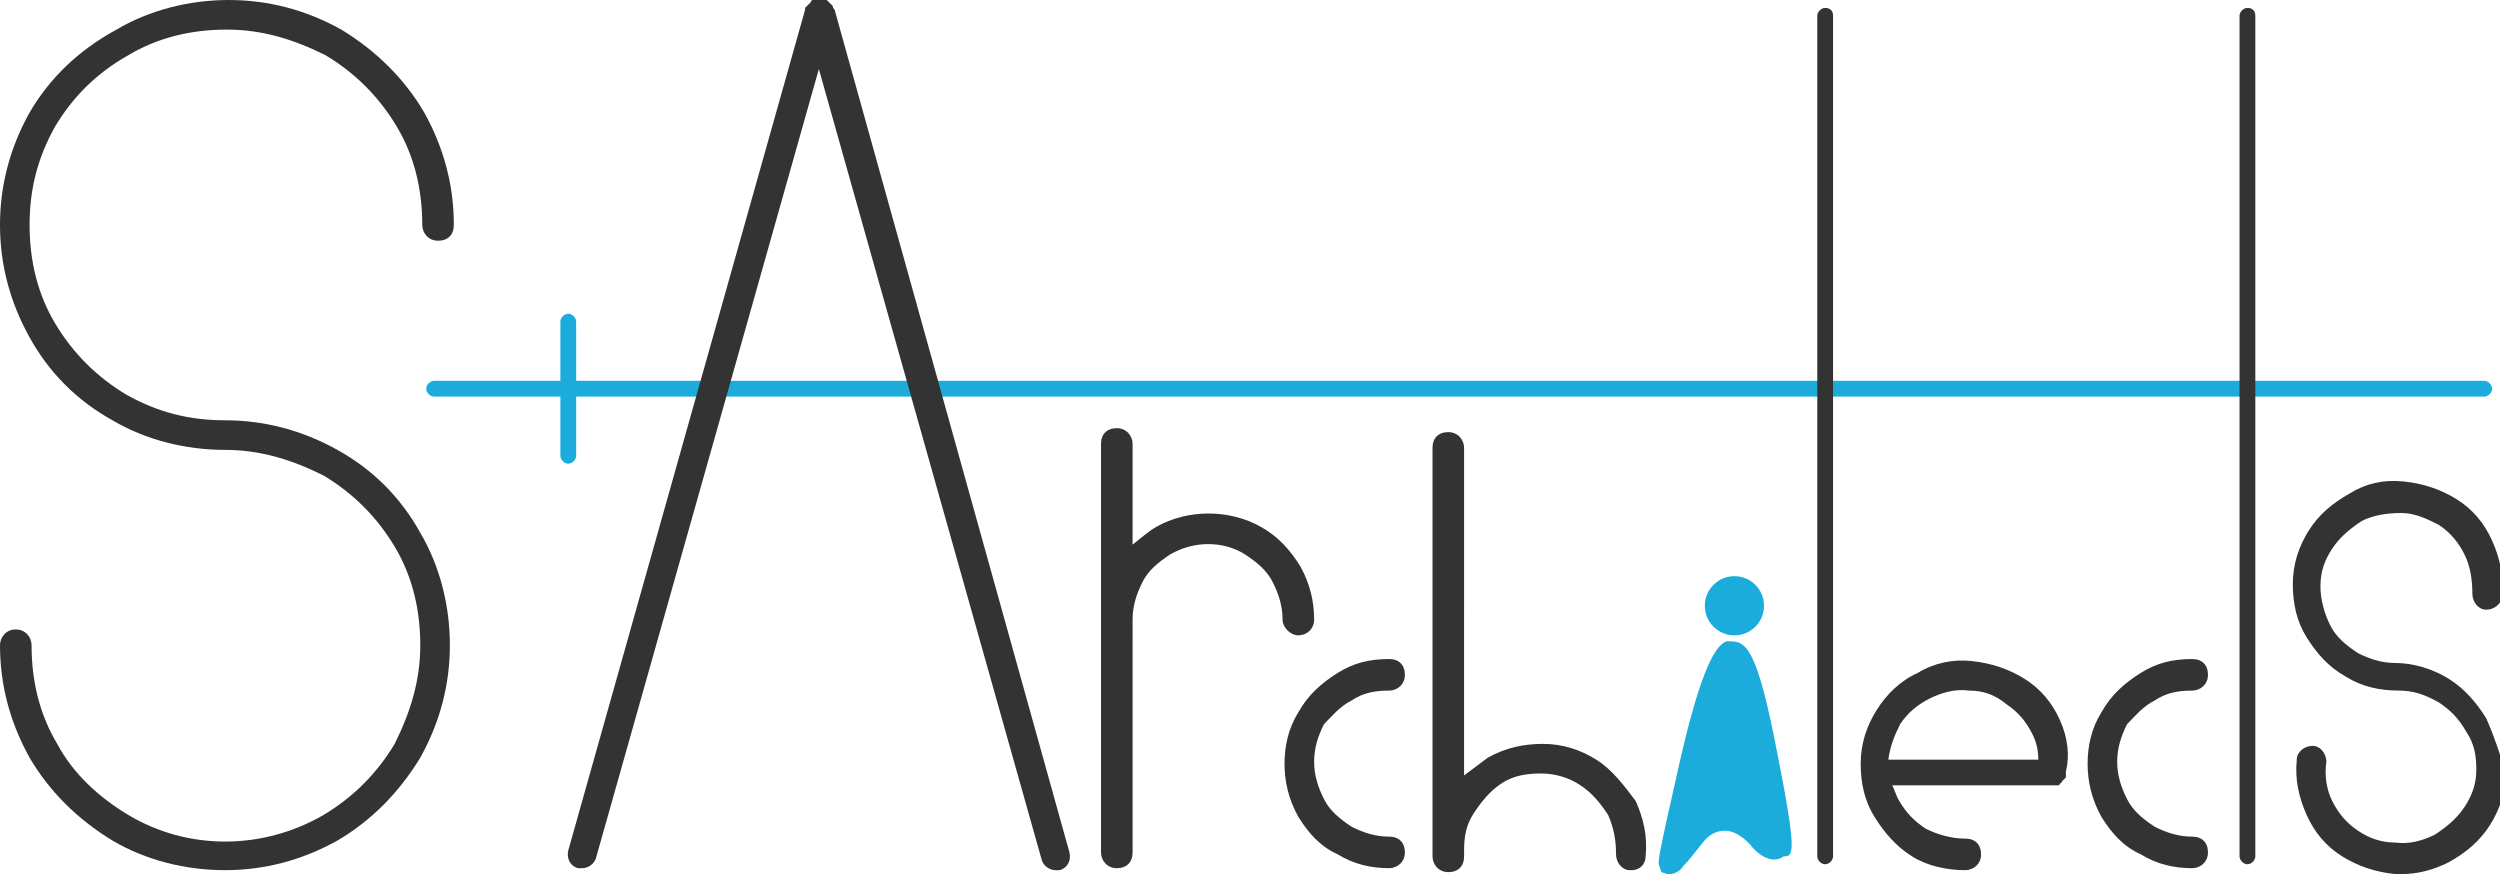 <?xml version="1.0" encoding="utf-8"?>
<!-- Generator: Adobe Illustrator 25.2.1, SVG Export Plug-In . SVG Version: 6.00 Build 0)  -->
<svg version="1.1" id="レイヤー_1" xmlns="http://www.w3.org/2000/svg" xmlns:xlink="http://www.w3.org/1999/xlink" x="0px"
	 y="0px" width="126.7px" height="44.3px" viewBox="0 0 126.7 44.3" style="enable-background:new 0 0 126.7 44.3;"
	 xml:space="preserve">
<style type="text/css">
	.st0{fill:#1BACDB;}
	.st1{fill:#333333;}
	.st2{fill:none;stroke:#333333;stroke-width:2;stroke-linecap:round;stroke-linejoin:round;}
</style>
<g>
	<g>
		<path class="st0" d="M125.9,19.3H29.2v-3c0-0.2-0.2-0.4-0.4-0.4s-0.4,0.2-0.4,0.4v3h-6.4c-0.2,0-0.4,0.2-0.4,0.4s0.2,0.4,0.4,0.4
			h6.4v3c0,0.2,0.2,0.4,0.4,0.4s0.4-0.2,0.4-0.4v-3h96.7c0.2,0,0.4-0.2,0.4-0.4S126.1,19.3,125.9,19.3z"/>
		<g>
			<path class="st0" d="M90,37.8c-0.8-4.1-1.3-4.9-1.8-5.2c-0.2-0.1-0.4-0.1-0.7-0.1c-0.5,0.2-1.2,1.1-2.3,5.8
				c-1.2,5.3-1.2,5.4-1.1,5.6l0.1,0.3l0.3,0.1c0,0,0.1,0,0.1,0c0.3,0,0.6-0.2,0.7-0.4c0.3-0.3,0.6-0.7,1-1.2
				c0.3-0.4,0.7-0.6,1.1-0.6c0.5,0,0.9,0.3,1.3,0.7c0.2,0.3,1,1.1,1.7,0.6C90.9,43.4,91.1,43.3,90,37.8z"/>
			<circle class="st0" cx="87.9" cy="30.7" r="1.5"/>
		</g>
	</g>
	<g>
		<path class="st1" d="M6.5,2.8c1.5-0.9,3.2-1.3,5-1.3c1.8,0,3.4,0.5,5,1.3c1.5,0.9,2.7,2.1,3.6,3.6c0.9,1.5,1.3,3.2,1.3,5
			c0,0.4,0.3,0.8,0.8,0.8s0.8-0.3,0.8-0.8c0-2-0.5-3.9-1.5-5.7c-1-1.7-2.4-3.1-4.2-4.2c-1.8-1-3.7-1.5-5.7-1.5c-2,0-4,0.5-5.7,1.5
			C3.9,2.6,2.5,4,1.5,5.7C0.5,7.5,0,9.4,0,11.4c0,2,0.5,3.9,1.5,5.7c1,1.8,2.4,3.2,4.2,4.2c1.7,1,3.7,1.5,5.7,1.5
			c1.8,0,3.4,0.5,5,1.3c1.5,0.9,2.7,2.1,3.6,3.6c0.9,1.5,1.3,3.2,1.3,5c0,1.8-0.5,3.4-1.3,5c-0.9,1.5-2.1,2.7-3.6,3.6
			c-3.1,1.8-6.9,1.8-9.9,0c-1.5-0.9-2.8-2.1-3.6-3.6c-0.9-1.5-1.3-3.2-1.3-5c0-0.4-0.3-0.8-0.8-0.8S0,32.3,0,32.7
			c0,2,0.5,3.9,1.5,5.7c1,1.7,2.4,3.1,4.2,4.2c1.7,1,3.7,1.5,5.7,1.5c2,0,3.9-0.5,5.7-1.5c1.7-1,3.1-2.4,4.2-4.2
			c1-1.8,1.5-3.7,1.5-5.7c0-2-0.5-4-1.5-5.7c-1-1.8-2.4-3.2-4.2-4.2c-1.8-1-3.7-1.5-5.7-1.5c-1.8,0-3.4-0.4-5-1.3
			c-1.5-0.9-2.7-2.1-3.6-3.6c-0.9-1.5-1.3-3.2-1.3-5c0-1.8,0.4-3.4,1.3-5C3.7,4.9,4.9,3.7,6.5,2.8z"/>
		<path class="st1" d="M42.3,0.5C42.2,0.5,42.2,0.5,42.3,0.5c-0.1-0.1-0.1-0.2-0.1-0.2c0,0-0.1-0.1-0.1-0.1c0,0-0.1-0.1-0.1-0.1
			c0,0-0.1-0.1-0.1-0.1c0,0,0,0-0.1,0c0,0,0,0-0.1,0c0,0-0.1,0-0.1,0c-0.1,0-0.1,0-0.2,0c0,0,0,0-0.1,0c0,0,0,0-0.1,0
			c0,0-0.1,0-0.1,0.1c0,0-0.1,0.1-0.1,0.1c0,0-0.1,0.1-0.1,0.1c0,0-0.1,0.1-0.1,0.1c0,0,0,0,0,0.1l-12,42.6
			c-0.1,0.4,0.1,0.8,0.5,0.9c0.1,0,0.1,0,0.2,0c0.3,0,0.6-0.2,0.7-0.5L41.5,3.5l11.3,40.1c0.1,0.3,0.4,0.5,0.7,0.5
			c0.1,0,0.1,0,0.2,0c0.4-0.1,0.6-0.5,0.5-0.9L42.3,0.5z"/>
		<path class="st1" d="M65.8,32.2c0.4,0,0.8-0.3,0.8-0.8c0-0.9-0.2-1.8-0.7-2.7c-0.5-0.8-1.1-1.5-2-2c-1.6-0.9-3.7-0.9-5.3,0
			c-0.5,0.3-0.8,0.6-1.2,0.9v-5.1c0-0.4-0.3-0.8-0.8-0.8s-0.8,0.3-0.8,0.8v20.7c0,0.4,0.3,0.8,0.8,0.8s0.8-0.3,0.8-0.8V31.4
			c0-0.7,0.2-1.3,0.5-1.9c0.3-0.6,0.8-1,1.4-1.4c1.2-0.7,2.7-0.7,3.8,0c0.6,0.4,1.1,0.8,1.4,1.4c0.3,0.6,0.5,1.2,0.5,1.9
			C65,31.8,65.4,32.2,65.8,32.2z"/>
		<path class="st1" d="M68.5,35.5c0.6-0.4,1.2-0.5,1.9-0.5c0.4,0,0.8-0.3,0.8-0.8s-0.3-0.8-0.8-0.8c-1,0-1.8,0.2-2.6,0.7
			c-0.8,0.5-1.5,1.1-2,2c-0.5,0.8-0.7,1.7-0.7,2.6s0.2,1.8,0.7,2.7c0.5,0.8,1.1,1.5,2,1.9c0.8,0.5,1.7,0.7,2.6,0.7
			c0.4,0,0.8-0.3,0.8-0.8s-0.3-0.8-0.8-0.8c-0.7,0-1.3-0.2-1.9-0.5c-0.6-0.4-1.1-0.8-1.4-1.4c-0.3-0.6-0.5-1.2-0.5-1.9
			c0-0.7,0.2-1.3,0.5-1.9C67.5,36.3,67.9,35.8,68.5,35.5z"/>
		<path class="st1" d="M80.9,38.5c-0.8-0.5-1.7-0.8-2.7-0.8c-1,0-1.9,0.2-2.8,0.7c-0.4,0.3-0.8,0.6-1.2,0.9V22.7
			c0-0.4-0.3-0.8-0.8-0.8s-0.8,0.3-0.8,0.8v20.7c0,0.4,0.3,0.8,0.8,0.8s0.8-0.3,0.8-0.8v-0.3c0-0.7,0.1-1.3,0.5-1.9
			c0.4-0.6,0.8-1.1,1.4-1.5c0.6-0.4,1.3-0.5,2-0.5c0.7,0,1.4,0.2,2,0.6c0.6,0.4,1,0.9,1.4,1.5c0.3,0.7,0.4,1.3,0.4,2
			c0,0.4,0.3,0.8,0.7,0.8c0,0,0,0,0.1,0c0.4,0,0.7-0.3,0.7-0.7c0.1-1-0.1-1.9-0.5-2.8C82.3,39.8,81.7,39,80.9,38.5z"/>
		<path class="st1" d="M92.5,0.4c-0.2,0-0.4,0.2-0.4,0.4v42.6c0,0.2,0.2,0.4,0.4,0.4s0.4-0.2,0.4-0.4V0.8
			C92.9,0.5,92.7,0.4,92.5,0.4z"/>
		<path class="st1" d="M104.4,36.5c-0.4-0.9-1-1.6-1.8-2.1c-0.8-0.5-1.7-0.8-2.7-0.9c-0.9-0.1-1.9,0.1-2.7,0.6
			c-0.9,0.4-1.6,1.1-2.1,1.9c-0.5,0.8-0.8,1.7-0.8,2.7c0,1,0.2,1.9,0.7,2.7c0.5,0.8,1.1,1.5,1.9,2c0.8,0.5,1.8,0.7,2.7,0.7
			c0.4,0,0.8-0.3,0.8-0.8s-0.3-0.8-0.8-0.8c-0.7,0-1.4-0.2-2-0.5c-0.6-0.4-1-0.8-1.4-1.5c-0.1-0.2-0.2-0.5-0.3-0.7h8.2
			c0,0,0.1,0,0.1,0c0,0,0.1,0,0.1,0c0,0,0.1,0,0.1-0.1c0,0,0.1,0,0.1-0.1c0,0,0.1-0.1,0.1-0.1c0,0,0.1-0.1,0.1-0.1c0,0,0-0.1,0-0.1
			c0,0,0-0.1,0-0.1c0,0,0,0,0-0.1c0,0,0,0,0,0c0,0,0,0,0,0C104.9,38.3,104.8,37.4,104.4,36.5z M96.3,36.7c0.4-0.6,0.9-1,1.5-1.3
			c0.6-0.3,1.3-0.5,2-0.4c0.7,0,1.3,0.2,1.9,0.7c0.6,0.4,1,0.9,1.3,1.5c0.2,0.4,0.3,0.8,0.3,1.3h-7.6C95.8,37.8,96,37.3,96.3,36.7z"
			/>
		<path class="st1" d="M109.2,35.5c0.6-0.4,1.2-0.5,1.9-0.5c0.4,0,0.8-0.3,0.8-0.8s-0.3-0.8-0.8-0.8c-1,0-1.8,0.2-2.6,0.7
			c-0.8,0.5-1.5,1.1-2,2c-0.5,0.8-0.7,1.7-0.7,2.6s0.2,1.8,0.7,2.7c0.5,0.8,1.1,1.5,2,1.9c0.8,0.5,1.7,0.7,2.6,0.7
			c0.4,0,0.8-0.3,0.8-0.8s-0.3-0.8-0.8-0.8c-0.7,0-1.3-0.2-1.9-0.5c-0.6-0.4-1.1-0.8-1.4-1.4c-0.3-0.6-0.5-1.2-0.5-1.9
			s0.2-1.3,0.5-1.9C108.2,36.3,108.6,35.8,109.2,35.5z"/>
		<path class="st1" d="M113.9,0.4c-0.2,0-0.4,0.2-0.4,0.4v42.6c0,0.2,0.2,0.4,0.4,0.4s0.4-0.2,0.4-0.4V0.8
			C114.3,0.5,114.1,0.4,113.9,0.4z"/>
		<path class="st1" d="M126,36.4c-0.5-0.8-1.1-1.5-1.9-2c-0.8-0.5-1.8-0.8-2.7-0.8c-0.7,0-1.3-0.2-1.9-0.5c-0.6-0.4-1.1-0.8-1.4-1.4
			c-0.3-0.6-0.5-1.3-0.5-2c0-0.7,0.2-1.3,0.6-1.9c0.4-0.6,0.9-1,1.5-1.4c0.6-0.3,1.3-0.4,2-0.4c0.7,0,1.3,0.3,1.9,0.6
			c0.6,0.4,1,0.9,1.3,1.5c0.3,0.6,0.4,1.3,0.4,2c0,0.4,0.3,0.8,0.7,0.8c0.4,0,0.8-0.3,0.8-0.7c0.1-1-0.1-1.9-0.5-2.8
			c-0.4-0.9-1-1.6-1.8-2.1c-0.8-0.5-1.7-0.8-2.7-0.9c-1-0.1-1.9,0.1-2.7,0.6c-0.9,0.5-1.6,1.1-2.1,1.9c-0.5,0.8-0.8,1.7-0.8,2.7
			c0,1,0.2,1.9,0.7,2.7c0.5,0.8,1.1,1.5,2,2c0.8,0.5,1.7,0.7,2.7,0.7c0.7,0,1.3,0.2,2,0.6c0.6,0.4,1,0.8,1.4,1.5
			c0.4,0.6,0.5,1.2,0.5,1.9c0,0.7-0.2,1.3-0.6,1.9c-0.4,0.6-0.9,1-1.5,1.4c-0.6,0.3-1.3,0.5-2,0.4c-0.7,0-1.3-0.2-1.9-0.6
			c-0.6-0.4-1-0.9-1.3-1.5c-0.3-0.6-0.4-1.3-0.3-2c0-0.4-0.3-0.8-0.7-0.8c-0.4,0-0.8,0.3-0.8,0.7c-0.1,1,0.1,1.9,0.5,2.8
			c0.4,0.9,1,1.6,1.8,2.1c0.8,0.5,1.7,0.8,2.7,0.9c0.1,0,0.2,0,0.3,0c0.8,0,1.6-0.2,2.4-0.6c0.9-0.5,1.6-1.1,2.1-1.9
			c0.5-0.8,0.8-1.7,0.8-2.6C126.7,38.2,126.4,37.3,126,36.4z"/>
	</g>
	<path class="st2" d="M89.2-1.6"/>
</g>
</svg>
